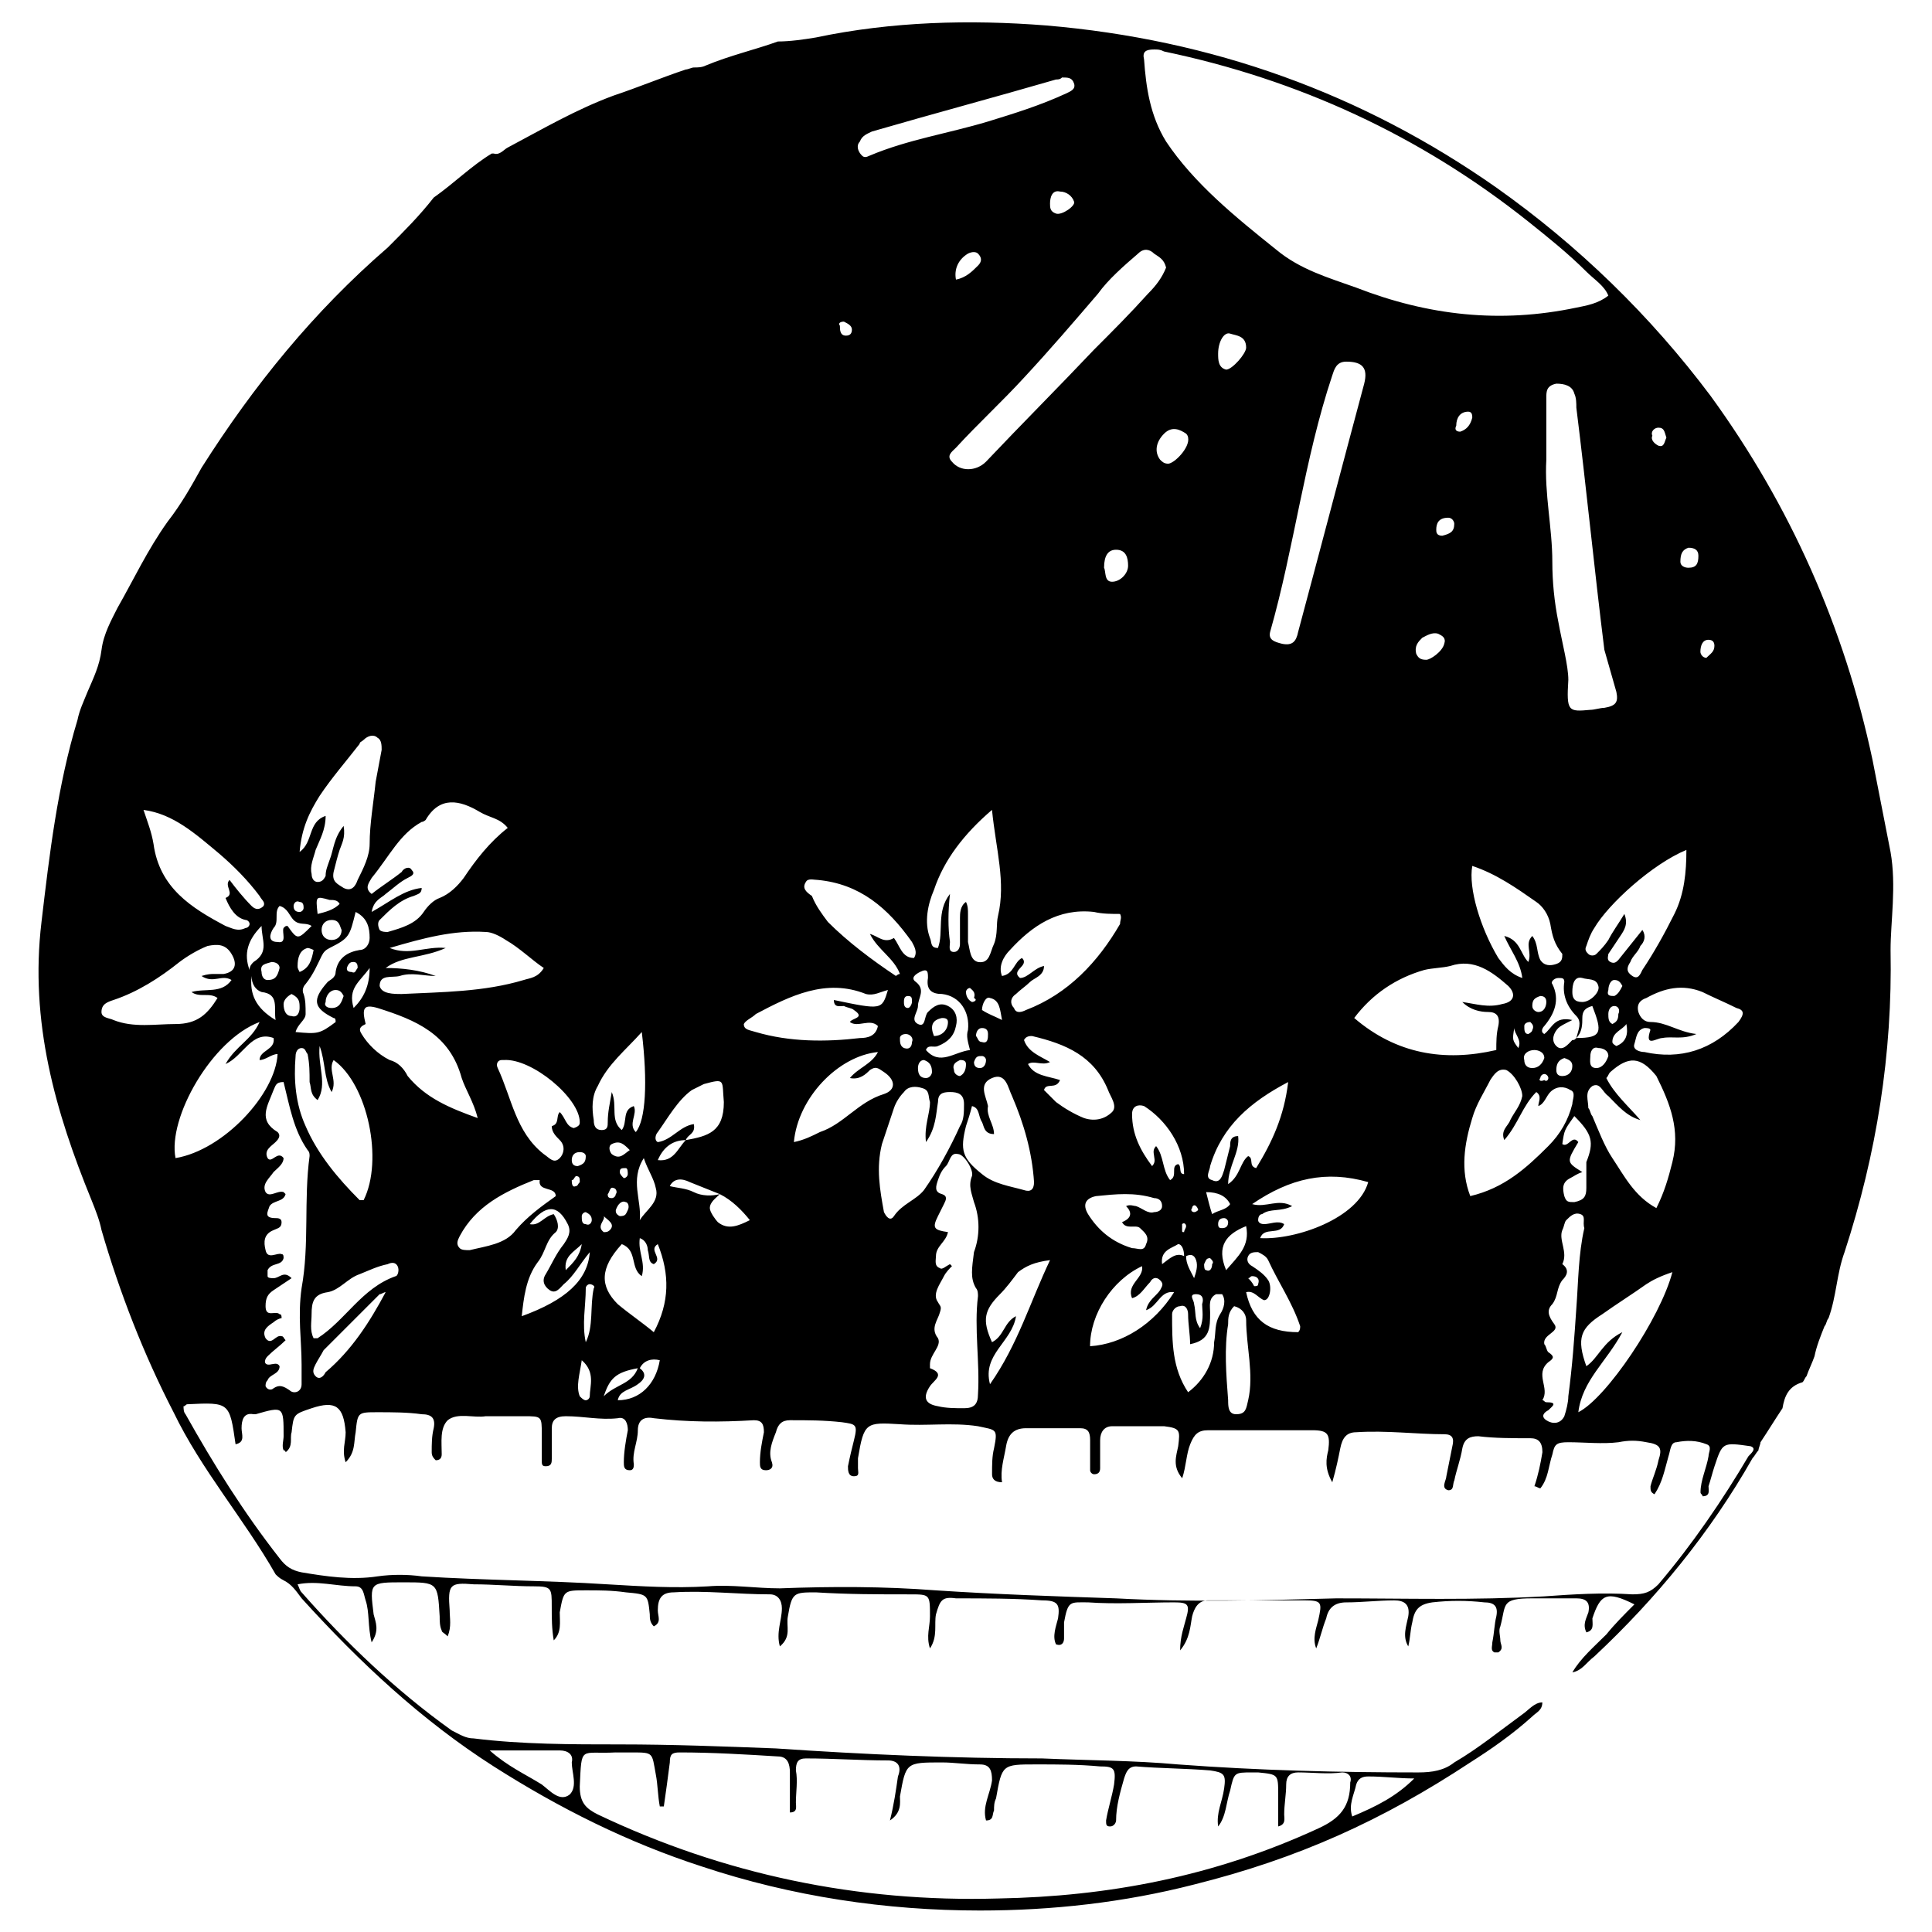 <?xml version="1.0" encoding="UTF-8"?>
<!-- Uploaded to: ICON Repo, www.iconrepo.com, Generator: ICON Repo Mixer Tools -->
<svg fill="#000000" width="800px" height="800px" version="1.1" viewBox="144 144 512 512" xmlns="http://www.w3.org/2000/svg">
 <path d="m645.01 369.77c-1.59-7.953-3.184-16.441-4.773-24.395-7.426-35-21.742-67.352-42.957-96.52-15.906-21.211-35-39.773-56.742-55.152-35.531-24.926-75.305-39.242-119.32-42.957-20.152-1.59-40.836-1.062-60.988 3.184-3.184 0.531-6.894 1.062-10.078 1.062-5.832 2.117-12.723 3.707-19.09 6.359-1.062 0.531-2.121 0.531-3.184 0.531-0.531 0-1.59 0.531-2.121 0.531-6.363 2.121-12.727 4.773-19.09 6.894-10.078 3.711-19.09 9.016-28.105 13.789-1.062 0.531-2.121 2.121-3.711 1.59h-0.531c-5.305 3.184-10.078 7.953-15.379 11.668-3.711 4.773-7.953 9.016-12.199 13.258-19.621 16.969-35.531 36.594-49.32 58.336-2.652 4.773-5.305 9.547-9.016 14.32-5.305 7.426-9.016 15.379-13.258 22.805-1.59 3.184-3.711 6.894-4.242 11.137-0.531 4.242-2.121 7.426-3.711 11.137-1.062 2.652-2.121 4.773-2.652 7.426-5.305 17.5-7.426 35.531-9.547 53.562-3.184 26.512 3.711 50.375 13.258 73.711 1.062 2.652 2.121 5.305 2.652 7.953 4.773 16.441 11.137 32.879 19.09 48.258 7.426 15.379 18.562 28.105 27.047 42.957 0.531 0.531 1.062 1.062 2.121 1.59 2.121 1.062 3.184 2.652 4.773 4.773 15.379 16.969 31.82 32.352 50.91 44.547 17.5 11.137 35.531 20.152 55.152 26.516 23.863 7.953 48.789 11.668 73.715 11.668 19.09 0 38.184-2.121 56.746-6.894 27.578-6.894 49.852-16.969 73.184-32.352 5.832-3.711 11.137-7.426 16.441-12.199 1.062-1.062 2.652-1.59 2.652-3.711-2.121 0-3.711 2.121-5.305 3.184-5.832 4.242-11.668 9.016-18.031 12.727-2.652 2.121-5.832 2.652-9.547 2.652-21.215 0-42.426-0.531-63.641-2.121-11.668-1.062-23.863-1.062-36.062-1.59-23.336 0-47.199-1.062-70.535-2.652-13.789-0.531-27.578-1.062-41.367-1.062-12.727 0-25.984 0-38.715-1.59-2.121 0-3.711-1.062-5.832-2.121-14.848-10.605-28.105-23.336-39.773-36.594-0.531-0.531-0.531-1.062-1.062-2.121 5.305-1.062 10.078 0.531 15.379 0.531 2.121 0 2.121 2.121 2.652 3.711 1.062 3.184 0.531 6.894 1.59 11.137 2.121-3.184 1.062-5.305 0.531-7.426-1.062-8.484-1.062-8.484 7.953-8.484s9.016 0 9.547 9.016c0 1.062 0 2.652 0.531 3.711 0 0.531 0.531 0.531 1.59 1.59 1.062-2.652 0.531-4.773 0.531-6.894-0.531-6.894 0-7.426 6.363-6.894 5.305 0 10.605 0.531 15.91 0.531 4.773 0 4.773 0.531 4.773 5.305 0 3.184 0 5.832 0.531 9.016 2.121-2.121 1.59-4.773 1.59-7.426 1.062-5.832 1.062-5.832 6.894-5.832 3.711 0 6.894 0 10.605 0.531 5.832 0.531 5.832 0.531 6.363 5.832 0 1.062 0 2.121 1.062 3.184 2.121-1.062 1.062-2.652 1.062-4.242 0-3.184 1.062-4.773 4.242-4.773 8.484-0.531 16.969 0.531 25.457 0.531 2.121 0 3.184 1.59 3.184 3.711 0 3.184-1.59 6.363-0.531 10.078 3.184-2.652 1.59-5.305 2.121-7.953 1.062-6.363 1.59-6.363 7.426-6.363 8.484 0.531 16.441 0.531 24.926 0.531 5.305 0 5.305 0 5.305 5.832 0 2.652-1.062 5.305 0 8.484 2.121-3.184 1.062-6.363 1.59-9.016 1.062-3.711 1.59-4.773 5.305-4.242 7.426 0 15.379 0 22.805 0.531 4.242 0 4.773 1.062 4.242 4.773-0.531 2.121-1.59 4.773-0.531 6.894 1.59 0.531 2.121-0.531 2.121-1.59v-4.242c1.062-5.832 1.59-5.305 6.363-5.305 7.426 0.531 15.379 0 22.805 0 3.711 0 4.242 0.531 3.184 4.242-0.531 2.121-1.59 4.773-1.59 8.484 2.652-3.184 2.652-6.363 3.184-9.016 0.531-2.121 1.59-4.242 4.242-4.242h25.457c4.773 0 4.773 0.531 3.711 5.305-0.531 2.121-1.59 4.773-0.531 7.426 1.062-2.652 1.59-5.305 2.652-7.953 0.531-2.652 2.121-4.242 5.305-4.242 4.242 0 8.484-0.531 12.727-0.531 2.652 0 4.242 1.062 3.711 4.242-0.531 2.652-1.59 5.305 0 7.953 0.531-2.121 0.531-4.242 1.062-6.363 0.531-3.184 1.59-4.773 5.305-5.305 4.773-0.531 9.016-0.531 13.789 0 2.652 0 3.711 1.062 3.184 3.711-0.531 2.121-0.531 4.242-1.062 6.894 0 1.062-0.531 2.121 0.531 2.652h1.062c1.59-1.062 0.531-2.121 0.531-3.184s-0.531-2.652 0-3.711c1.59-5.832 0-7.426 8.484-7.426h11.668c2.652 0 3.711 1.062 3.184 3.711-0.531 1.59-1.59 3.184-0.531 5.305 2.121-0.531 1.59-2.121 1.59-3.711 2.121-6.363 3.711-7.426 11.137-3.711-2.652 2.652-5.305 5.305-7.426 7.953-3.184 3.184-6.894 6.363-9.016 10.078 2.652-0.531 3.711-2.652 5.832-4.242 16.441-15.379 30.758-32.879 41.895-52.504 0.531-0.531 1.062-1.59 1.59-2.121 0-0.531 0.531-1.59 0.531-2.121 2.121-3.184 3.711-5.832 5.832-9.016 0.531-3.184 1.59-5.832 5.305-6.894 0.531-0.531 0.531-1.062 1.062-1.59 0.531-1.59 1.59-3.711 2.121-5.305 0.531-2.652 1.59-5.305 2.652-7.953 0.531-0.531 0.531-1.59 1.062-2.121 2.121-5.832 2.121-11.668 4.242-17.5 8.484-25.984 12.727-52.504 12.199-80.078-0.008-7.426 1.586-16.973-0.008-25.988zm-141.6 247.13c0.531-1.59 1.59-2.121 3.184-2.121 4.242 0 7.953 0.531 12.199 0.531-4.773 4.773-10.078 7.426-16.441 10.078-1.062-3.188 0.531-5.836 1.059-8.488zm-196.22-8.484h4.242c5.832 0 5.305 0 6.363 5.832 0.531 2.652 0.531 5.832 1.062 8.484h1.062c0.531-3.711 1.062-7.426 1.59-11.668 0-2.121 0.531-2.652 2.652-2.652 8.484 0 17.5 0.531 25.984 1.062 2.652 0 3.184 2.121 3.184 4.242v10.605c2.121 0 1.59-1.59 1.59-2.652 0-2.652 0.531-5.832 0-8.484 0-2.121 0.531-3.184 2.652-3.184 7.426 0 14.32 0.531 21.742 0.531 2.652 0 3.711 1.59 2.652 4.242-0.531 3.711-1.062 7.426-2.121 11.668 3.184-2.121 2.652-4.773 2.652-6.363 1.59-9.016 1.59-9.016 11.137-9.016 3.184 0 6.363 0.531 10.078 0.531 2.652 0 3.184 1.59 3.184 4.242-0.531 3.711-2.652 6.894-1.59 10.605 2.121 0 1.59-1.59 2.121-2.652 0-1.062 0-2.121 0.531-3.184 1.59-9.016 1.59-9.016 10.605-9.016 5.832 0 11.137 0 16.969 0.531 3.711 0 4.242 0.531 3.711 4.773-0.531 3.184-1.59 6.363-2.121 9.547 0 1.062 0 1.59 1.062 1.59s1.59-1.062 1.59-1.59c0-3.711 1.062-7.426 2.121-11.137 0.531-1.59 1.062-3.184 3.184-3.184 6.363 0.531 13.258 0.531 19.621 1.062 3.711 0.531 4.242 1.062 3.711 4.773-0.531 3.711-2.121 6.363-1.59 10.078 2.121-2.652 2.121-6.363 3.184-9.547 1.062-4.773 1.062-4.773 5.832-4.773h1.59c5.305 0.531 5.305 0.531 5.305 5.832v8.484c2.121-0.531 1.59-2.121 1.59-3.184 0-2.652 0.531-5.305 0.531-7.953 0-2.121 1.062-3.184 3.184-3.184 3.711 0 7.953 0.531 11.668 0 1.59 0 2.652 1.062 2.121 2.652 0 6.363-2.652 9.547-8.484 12.199-27.586 12.73-55.691 18.035-84.859 18.562-37.121 1.062-72.656-6.363-106.07-22.273-3.184-1.59-4.773-3.184-4.773-7.426 0.531-11.133 0-8.484 9.547-9.012zm-14.848-0.531c2.121 0 3.711 1.062 3.184 3.184 0 2.652 1.59 6.363-0.531 8.484-2.652 2.121-5.305-1.062-7.426-2.652-4.242-2.652-9.016-4.773-13.789-9.016h18.562zm312.36-193.04c-6.894 7.426-15.379 10.078-24.926 7.953-1.062 0-3.184-0.531-2.652-2.121 0.531-1.59 0.531-3.711 2.652-4.242 0.531 0 1.59 0 1.59 0.531-1.59 4.773 1.59 2.121 3.184 2.121 2.652-0.531 5.305 0.531 9.016-1.062-4.773-0.531-7.953-3.184-12.199-3.184-1.59 0-2.652-1.062-3.184-2.652-0.531-2.121 0.531-3.184 2.121-3.711 4.773-2.652 9.547-3.711 14.848-1.59 3.184 1.59 5.832 2.652 9.016 4.242 2.129 0.531 2.129 1.594 0.535 3.715zm-50.91 100.76c-0.531 0-0.531-0.531-1.062-0.531 2.121-3.184-2.121-6.894 1.59-10.078 1.59-1.062 1.59-1.59 0-2.652-0.531-0.531-0.531-1.59-1.062-2.121-0.531-2.652 4.242-3.184 2.652-5.305s-2.121-3.711-0.531-5.305c1.59-2.121 1.062-4.242 2.652-6.363 1.062-1.062 2.121-2.652 0-4.242 1.59-3.184-1.062-6.363 0-9.016 0.531-1.062 0.531-2.121 1.062-2.652 1.062-1.062 2.121-2.121 3.711-1.59 1.59 0.531 0.531 2.121 1.062 3.711-1.59 6.894-1.59 14.32-2.121 21.215-0.531 7.953-1.062 15.379-2.121 23.336 0 1.59-0.531 3.711-1.062 5.305-1.062 2.121-3.184 2.121-4.773 1.062-1.59-1.062-0.531-2.121 0.531-2.652 1.062-1.059 2.656-2.121-0.527-2.121zm-146.9-15.91c-2.652-5.832-2.121-8.484 2.121-12.727 1.59-1.59 3.184-3.711 4.773-5.832 2.121-1.59 4.242-2.652 8.484-3.184-5.305 11.137-8.484 22.273-15.91 32.879-2.121-7.953 5.832-11.137 6.894-18.031-3.184 1.594-3.184 5.305-6.363 6.894zm-4.246-14.316c0.531 0.531 0.531 1.59 0.531 2.121-1.062 8.484 0.531 17.5 0 25.984 0 2.652-1.062 3.711-3.711 3.711-2.121 0-4.773 0-6.894-0.531-3.184-0.531-4.242-2.121-2.121-5.305 1.062-1.59 4.242-3.184 0-4.773v-1.062c0-2.652 3.184-4.773 2.121-6.894-2.121-2.652 0-4.773 0.531-6.894 0.531-1.59 0-1.59-0.531-2.652-1.59-2.121 0.531-4.773 1.59-6.894 0.531-1.062 1.59-2.121 2.121-2.652l-0.531-0.531c-1.062 0.531-2.121 1.59-2.652 1.062-1.59-0.531-1.062-2.121-1.062-3.184 0-2.652 2.652-3.711 3.184-6.363-3.711-0.531-4.242-1.062-2.652-4.242 0.531-1.062 1.062-2.121 1.59-3.184 0.531-1.062 1.062-2.121-0.531-2.652-2.121-0.531-1.59-2.121-1.062-3.711 0.531-1.59 1.062-2.652 2.121-3.711 1.062-1.062 1.062-3.711 3.184-3.184 1.59 0 4.242 4.242 3.711 5.832-1.062 2.652 0 4.773 0.531 6.894 1.59 4.242 1.59 9.016 0 13.258-0.523 4.254-1.055 6.906 0.535 9.559zm-28.105-57.809c1.59-1.062 2.121-0.531 3.711 0.531 3.184 2.121 3.184 4.773 0 5.832-6.894 2.121-10.605 7.953-16.969 10.078-2.121 1.062-4.242 2.121-6.894 2.652 1.062-11.668 11.668-22.805 22.273-23.863-1.59 3.184-5.305 4.242-7.426 6.894 2.652 0.527 4.242-1.062 5.305-2.125zm3.184 19.625c1.062-3.184 2.121-6.363 3.184-9.547 0.531-1.59 1.59-3.184 2.652-4.242 1.062-1.59 3.184-1.59 4.773-1.062 2.121 0.531 1.59 2.121 2.121 3.711 0 3.184-1.59 6.363-1.062 10.605 2.652-3.711 2.652-7.426 3.184-10.605 0-2.121 1.062-2.652 3.184-2.652 2.121 0 3.711 0.531 3.711 3.184 0 2.121 0 4.242-1.062 5.832-2.652 5.832-5.832 11.668-9.547 16.969-2.121 2.652-5.832 3.711-7.953 6.894-1.062 1.59-2.121 0-2.652-1.062-1.062-5.828-2.125-11.66-0.531-18.023zm15.906-39.777c4.773 0.531 7.426 4.773 6.894 9.547-0.531 1.59 0 3.184 0.531 5.305-4.242 0.531-7.953 4.242-11.668 0 0.531-1.59 2.121-0.531 3.184-1.062 2.652-1.062 4.242-2.652 4.773-5.305 0.531-2.121 0-4.242-2.121-5.305-2.121-1.062-3.711 0-5.305 1.59-1.062 1.062-0.531 4.242-2.652 3.184-2.121-1.062 0-3.184 0-4.773 0-2.121 2.121-4.242-0.531-6.363-1.59-1.062 0-2.121 1.062-2.652 2.121-1.062 2.121 0 2.121 1.59-0.531 3.188 1.062 4.246 3.711 4.246zm47.199-21.211c0.531 1.062 0 1.59 0 2.652-5.832 10.078-13.789 18.562-24.926 22.805-1.062 0.531-2.652 1.062-3.184-0.531-1.062-1.062-1.062-2.652 0.531-3.711 1.062-1.062 2.652-2.121 3.711-3.184 1.062-1.062 3.711-1.59 3.711-4.242-2.652 0.531-4.242 3.184-6.363 3.184-2.652-2.121 2.652-3.184 0.531-5.305-2.121 1.062-2.121 4.242-5.305 4.773-1.062-2.652 0.531-5.305 2.121-6.894 5.832-6.363 12.727-11.137 22.273-10.078 2.129 0.531 4.777 0.531 6.898 0.531zm-4.242-91.746c0-3.184 1.062-4.773 3.184-4.773 2.652 0 3.184 2.121 3.184 4.242s-2.121 4.242-4.242 4.242c-2.125 0-1.594-2.652-2.125-3.711zm-32.348 129.4c0.531 0 1.062 0.531 1.062 1.062 0 1.062-0.531 2.121-1.59 2.121-1.062 0-1.59-0.531-1.59-1.59 0.523-1.594 1.055-1.594 2.117-1.594zm-2.652-14.32c-1.062-0.531-1.59-1.59-1.59-2.652 0-0.531 0.531-1.062 1.062-1.062 0.531 0.531 1.59 1.062 1.062 2.652 1.055 0.535-0.004 1.062-0.535 1.062zm2.652 10.609c-1.062 0-1.062-1.062-1.59-1.59 0-1.062 0.531-2.121 1.59-2.121 1.062 0 1.59 0.531 1.59 1.59s0 2.648-1.59 2.121zm0-8.488c0-1.59 1.062-3.711 2.121-3.184 2.652 0.531 2.652 3.184 3.184 5.832-2.125-1.055-3.715-1.586-5.305-2.648zm4.242-24.922c-0.531 2.121 0 4.773-1.062 7.426-1.062 2.121-1.062 5.305-4.242 4.773-2.121-0.531-2.121-3.184-2.652-5.305v-7.426c0-1.062 0-2.121-0.531-3.184-1.59 1.062-1.59 3.184-1.59 4.242v6.894c0 1.062-0.531 2.121-1.59 2.121-1.59 0-1.062-1.59-1.062-2.652-0.531-3.711-0.531-7.953 0-12.727-3.711 4.773-1.59 10.078-3.184 14.32-2.121 0-1.59-1.59-2.121-2.652-1.59-4.242-0.531-9.016 1.062-12.727 2.652-7.953 7.953-14.848 15.379-21.215 1.062 10.605 3.715 19.094 1.594 28.109zm-8.484 39.242c0 1.59-0.531 2.652-1.59 3.184-0.531 0-1.59-0.531-1.59-1.59-0.531-1.59 0.531-2.121 1.59-2.652 0.527-0.004 1.59-0.004 1.59 1.059zm-9.016 2.121c0 0.531-0.531 1.59-1.59 1.59-1.59 0-2.121-1.062-2.121-2.652 0-1.062 0.531-2.121 1.59-2.121 1.59 0.531 2.121 1.594 2.121 3.184zm2.648-14.32c0.531 0 1.59 0 1.59 1.062 0 2.121-1.59 3.711-3.711 3.711-1.059-2.648-0.527-4.242 2.121-4.773zm-7.953-4.242c0 0.531-0.531 1.59-1.062 1.59-1.062 0-1.062-1.062-1.062-1.59 0-0.531 0-1.59 1.062-1.59s1.062 0.531 1.062 1.59zm-1.59 8.488c1.062 0 2.121 1.062 1.59 2.121 0 1.062-0.531 2.121-2.121 1.59-1.062-0.531-1.062-1.59-1.062-2.652 0-0.531 0.531-1.059 1.594-1.059zm15.91 24.395c0.531-1.59 1.062-3.184 1.59-5.305 2.121 0.531 1.59 2.652 2.652 4.242 0.531 1.062 0.531 3.184 3.184 3.184 0-2.652-2.121-4.773-1.59-7.426-0.531-2.652-2.652-5.832 1.062-7.426 3.711-1.59 4.242 2.652 5.305 4.773 3.184 7.426 5.305 14.848 5.832 22.805 0 2.121-1.062 2.652-2.652 2.121-3.711-1.062-7.953-1.59-11.137-4.242-5.309-4.242-5.84-6.363-4.246-12.727zm20.68-9.547c0.531-2.121 3.184 0 4.242-2.652-3.184-1.062-6.894-1.062-8.484-4.242 1.59-1.062 3.711 0.531 5.832-0.531-2.652-1.59-5.832-2.652-6.894-5.832 0.531-1.062 1.59-1.062 2.121-1.062 9.016 2.121 16.441 5.305 20.152 14.32 0.531 1.59 2.652 4.242 1.062 5.832-1.59 1.59-4.242 2.652-7.426 1.59-2.652-1.062-5.305-2.652-7.426-4.242-1.059-1.059-2.117-2.121-3.18-3.18zm13.789 28.105c5.305-0.531 10.078-1.062 15.379 0.531 1.062 0 2.121 0.531 2.121 2.121 0 1.062-1.062 1.59-2.121 1.59-1.59 0.531-3.184-1.062-4.773-1.59-0.531 0-1.59-0.531-2.652 0 1.59 1.59 1.59 3.184-1.062 4.242 1.062 2.121 3.711 0.531 4.773 1.59 1.062 1.062 2.652 2.121 1.59 4.242-0.531 2.121-2.121 1.062-3.711 1.062-5.305-1.59-9.016-4.773-11.668-9.016-1.586-2.652-0.527-4.242 2.125-4.773zm27.578 35.004c-1.59-2.121-1.062-4.242-1.59-6.363 0-1.062-1.59-2.652 0.531-2.652 1.59 0 2.121 1.062 1.59 2.652 0 1.59 0.527 3.711-0.531 6.363zm-1.59-30.758c-0.531 0-1.062-0.531-0.531-1.062 0-0.531 0.531-1.062 1.062-0.531 0 0 0.531 0.531 0.531 1.062-0.004 0-0.535 0.531-1.062 0.531zm0.527 12.727c0.531 1.59 0 3.184-0.531 4.773-1.062-2.121-2.121-3.711-2.121-5.832 1.062-0.531 2.125-0.531 2.652 1.059zm-3.711-7.957v-1.59c0.531-0.531 1.062 0 1.062 0.531s-0.531 1.062-0.531 1.59c-0.531 0-0.531 0-0.531-0.531zm0.531 6.894c-2.121-1.062-3.711 0.531-5.832 2.121-0.531-3.711 2.652-4.242 4.242-5.305 1.059 0.004 1.59 1.594 1.59 3.184zm-4.242-210.01c-1.062 0-1.59-0.531-2.121-1.062-1.59-2.121-1.062-4.773 1.062-6.894 2.121-2.121 4.242-1.062 5.832 0 0.531 0.531 0.531 1.062 0.531 1.062 0.527 2.652-3.715 6.894-5.305 6.894zm4.242 188.27c-1.59 0-0.531-2.121-1.59-2.652-2.121 0.531 0 3.184-2.121 4.242-2.121-2.652-1.59-6.363-3.711-9.016-1.062 1.062-0.531 2.121-0.531 2.652s0.531 1.59-0.531 2.652c-3.184-4.242-5.305-8.484-5.305-13.789 0-2.121 1.59-2.652 3.184-2.121 5.832 3.711 10.605 10.605 10.605 18.031zm-11.137 24.395c0.531 3.184-4.242 4.773-2.652 8.484 2.121-0.531 3.184-2.652 4.773-4.242 0.531-1.062 1.59-1.59 2.652-0.531 1.062 1.062 0.531 1.59 0 2.652-1.062 1.59-3.184 2.652-3.711 5.305 3.184-1.062 3.711-5.305 7.426-4.773-5.305 8.484-13.789 13.789-22.273 14.32-0.004-8.488 5.828-17.504 13.785-21.215zm10.074 10.605c1.59-0.531 2.121 1.062 2.121 2.121 0 2.652 0.531 5.305 0.531 7.953 5.305-1.062 5.305-4.242 5.305-8.484 0-1.59-0.531-3.711 1.59-4.773h1.59c1.062 1.59 0.531 3.711-0.531 5.305-1.59 2.652-1.062 4.773-1.59 7.426 0 5.305-2.652 10.078-6.894 13.258-4.242-6.363-4.242-13.258-4.242-20.684 0-1.059 1.062-2.121 2.121-2.121zm28.641-59.395c-1.062 9.016-4.242 15.91-8.484 22.805-2.121-0.531-0.531-2.652-2.121-3.184-2.121 1.59-2.121 5.305-5.305 7.426 0-4.773 3.184-8.484 2.652-12.727-2.121 0-2.121 1.59-2.121 2.652-0.531 2.121-1.062 4.242-1.59 6.363-0.531 1.59-1.062 3.711-3.184 2.652-2.121-0.531-0.531-2.652-0.531-3.711 3.18-10.609 10.605-16.973 20.684-22.277zm-18.562-193.04c0-3.184 1.59-5.832 3.184-5.305 1.59 0.531 4.242 0.531 4.242 3.711 0 1.59-3.711 5.832-5.305 5.832-2.121-0.527-2.121-2.648-2.121-4.238zm13.789 73.715c6.363-22.273 9.016-45.609 16.441-67.883 0.531-1.59 1.062-3.711 3.711-3.711 4.242 0 5.832 1.59 4.773 5.832-5.832 21.742-11.668 44.016-17.5 65.762-0.531 2.652-1.59 3.711-4.242 3.184-2.125-0.531-3.715-1.062-3.184-3.184zm-10.609 151.67c-1.062 1.59-3.184 1.59-4.773 2.652-0.531-1.59-1.062-3.711-1.59-5.832 3.184 0 5.305 1.059 6.363 3.18zm-0.527 4.773c0 1.062-0.531 1.59-1.59 1.59-0.531 0-1.062 0-1.062-1.062s0.531-1.59 1.59-1.59c0.531 0.004 1.062 0.535 1.062 1.062zm-4.773 9.547c0.531 0.531 1.062 1.062 0.531 1.59 0 1.062-0.531 2.121-1.59 1.59-0.531 0-0.531-1.062-0.531-1.59 0.527-1.059 0.527-1.59 1.59-1.59zm9.543-8.484c1.062 5.305-2.121 7.953-5.305 11.668-2.648-6.367 0.004-9.547 5.305-11.668zm-4.769 25.984c0-1.59 0-3.184 1.59-4.773 2.121 0.531 3.184 2.121 3.184 3.711 0 6.894 2.121 14.32 0.531 21.215-0.531 2.121-0.531 3.711-3.184 3.711-2.121 0-2.121-2.121-2.121-3.711-0.531-6.894-1.062-13.789 0-20.152zm4.769-8.484c2.121-0.531 3.184 1.59 4.773 2.121 1.59 0 2.121-3.711 1.062-5.305-1.062-1.59-2.652-2.652-4.242-3.711-1.062-0.531-1.59-1.59-1.062-2.652 0.531-1.062 1.59-1.062 2.652-1.062 1.062 0.531 2.121 1.062 2.652 2.121 2.652 5.832 6.363 11.137 8.484 17.5 0 0.531 0 1.062-0.531 1.59-7.953 0.004-12.195-3.176-13.789-10.602zm0.531-3.711c0.531 0 0.531-0.531 1.062-0.531 1.062 0 2.121 0.531 1.59 2.121 0 0.531-0.531 0.531-1.062 0.531-0.527-1.062-1.059-1.594-1.59-2.121zm3.184-10.609c1.062-3.184 5.305-0.531 6.363-3.711-1.59-1.062-3.711 0-5.305 0-1.062 0-1.59-0.531-1.59-1.062 0-1.062 0.531-1.59 1.062-1.59 2.121-1.59 4.773-0.531 7.953-2.121-3.711-2.121-6.894 0.531-10.605-0.531 10.078-6.894 19.621-9.016 30.758-5.832-2.652 9.547-19.09 15.379-28.637 14.848zm24.926-58.336c4.773-6.363 11.137-10.605 18.562-12.727 2.121-0.531 4.773-0.531 6.894-1.062 6.363-2.121 11.137 1.59 15.379 5.305 2.121 2.121 1.59 4.242-1.59 4.773-3.711 1.062-6.894 0-10.605-0.531 2.121 2.121 4.773 2.652 6.894 2.652 2.121 0 3.184 1.062 2.652 3.711-0.531 2.121-0.531 4.242-0.531 6.363-13.793 3.184-26.52 1.062-37.656-8.484zm22.273-101.82c1.062 0.531 2.121 1.062 1.59 2.652-0.531 2.121-3.711 4.242-4.773 4.242-1.59 0-2.121-0.531-2.652-1.59-0.531-2.121 0.531-3.184 1.59-4.242 1.062-0.531 2.652-1.594 4.246-1.062zm-0.531-27.578c0-1.59 0.531-3.184 3.184-3.184 1.062 0 1.59 1.062 1.59 1.59 0 2.121-1.062 2.652-3.184 3.184-1.59 0-1.59-1.059-1.59-1.59zm50.383 130.99c0.531 2.652 0 4.773-2.652 5.832 0 0-1.062-0.531-1.062-1.062 0-2.648 2.652-3.18 3.715-4.769zm-3.715 0c-1.062-0.531-1.062-1.59-1.062-2.652s0.531-2.121 1.59-2.121c1.062 0 1.59 1.062 1.062 2.121 0 1.59-0.527 2.121-1.59 2.652zm0.531-7.426c-1.062 0-2.121 0-1.59-1.59 0-1.062 0.531-2.652 1.59-2.652 1.062 0 1.59 0.531 2.121 1.59-0.531 1.062-1.062 2.121-2.121 2.652zm-1.59 15.91c-0.531 1.59-1.59 3.184-3.184 3.184-2.121 0-1.59-2.121-1.59-3.184s0.531-2.652 2.121-2.121c1.059 0 2.652 0.531 2.652 2.121zm-5.836 35c0 2.121-0.531 3.184-3.184 3.711-1.59 0-2.121 0-2.652-1.59-0.531-2.121-0.531-3.711 1.59-4.773 1.062-0.531 1.59-1.062 3.184-1.59-4.242-2.652-4.242-2.652-1.062-7.953-1.59-2.121-2.652 1.59-4.242 0.531 0.531-3.711 0.531-3.711 3.184-7.426 4.773 4.773 5.305 6.894 3.184 12.199v6.891zm-2.652-39.773c1.59-1.59 1.59-3.711 1.59-5.305 0-1.59 0.531-2.652 2.652-3.184 2.652 6.898 2.652 8.488-4.242 8.488zm1.594-9.547c-2.121 0-2.652-1.062-2.652-2.652 0-2.121 0.531-4.242 2.652-3.711 1.59 0.531 3.711 0 4.242 2.121 0.531 1.594-2.121 4.242-4.242 4.242zm-1.594 3.715c1.59 1.59 0.531 3.711 0 5.832-0.531 0.531-0.531 0.531-1.062 0.531-1.062 1.062-2.652 3.184-4.242 1.59-1.59-1.59-0.531-3.711 0.531-4.773 0.531-0.531 1.59-1.062 3.711-2.121-4.773-1.062-5.305 2.121-7.426 3.711-1.062-0.531-0.531-1.59 0-2.121 2.652-3.184 4.242-6.894 2.121-11.137-0.531-0.531 0.531-1.59 1.59-1.59 1.062 0 1.59 0 1.59 1.062-0.523 3.18 0.539 6.363 3.188 9.016zm-1.059 13.258c0 1.59-1.062 2.652-2.652 2.652-1.062 0-1.59-0.531-1.59-1.59 0-1.59 0.531-2.652 2.121-3.184 1.59 0.527 2.121 1.059 2.121 2.121zm-10.605-9.547c0 0.531-1.062 1.062-1.062 1.062-1.062 0-1.062-1.062-1.062-2.121 0-0.531 0.531-1.062 1.59-1.062 0.535 0.531 1.062 1.062 0.535 2.121zm0-6.363c0-1.59 0.531-2.121 2.121-2.652 1.062 0 1.59 0.531 1.59 1.59 0 1.062-0.531 2.652-2.121 2.652-0.531 0-1.59-0.531-1.59-1.59zm0.527 11.668c1.062 0 2.652 0.531 2.652 2.121-0.531 1.59-1.59 2.652-3.184 2.652-1.59 0-2.121-1.062-2.121-2.121-0.527-1.594 1.062-2.652 2.652-2.652zm1.594 7.422c0-0.531 0.531-1.062 1.062-1.062s1.062 0.531 1.062 1.062-0.531 1.062-1.062 0.531c-1.062 0.531-1.594 0-1.062-0.531zm4.242-30.227c-1.59 0.531-3.184 0.531-4.242-1.062-1.062-2.121-0.531-4.242-2.121-6.363-2.121 2.121 0 4.242-1.062 6.894-2.121-2.121-2.121-5.832-6.363-6.894 1.59 3.711 4.242 6.894 4.773 11.137-3.184-1.062-4.773-3.184-6.363-5.305-4.773-7.953-7.953-18.562-6.894-24.395 6.363 2.121 11.668 5.832 16.969 9.547 1.59 1.062 3.184 3.184 3.711 5.832 0.531 3.184 1.062 5.305 3.184 7.953 0 1.066 0 2.125-1.59 2.656zm-10.078 22.273c-1.59-2.121-1.59-2.121-1.062-5.305 0.004 1.594 2.125 3.184 1.062 5.305zm-15.379-163.34c-1.062 0-1.59-0.531-1.062-1.59 0-2.121 1.062-3.711 3.184-3.711 1.062 0 1.062 1.062 1.062 1.59-0.531 2.117-1.594 3.18-3.184 3.711zm3.184 181.9c1.062-3.711 3.184-6.894 4.773-10.078 1.062-1.59 2.121-3.184 4.242-2.652 2.121 1.062 4.242 4.773 4.242 6.894-0.531 2.652-2.121 4.242-3.184 6.363-0.531 1.59-2.652 2.652-1.59 5.305 3.711-4.242 4.773-9.016 8.484-12.727 1.59 1.062 0.531 2.652 0.531 3.711 1.59-0.531 2.121-2.652 3.184-3.711 1.59-1.59 3.711-1.59 5.305-0.531 1.59 0.531 0.531 2.652 0.531 3.711-1.062 4.242-3.184 7.953-6.363 11.137-5.832 5.832-11.668 11.137-20.684 13.258-2.656-6.894-1.594-13.785 0.527-20.68zm30.227 65.758c-2.652-7.426-1.59-10.078 4.242-13.789 3.711-2.652 7.953-5.305 11.668-7.953 1.59-1.062 3.711-2.121 6.894-3.184-3.184 12.199-17.5 33.41-24.926 37.121 1.062-8.484 7.426-13.258 11.668-21.215-5.305 2.656-6.363 6.898-9.547 9.02zm22.805-54.094c-1.062 4.242-2.121 7.953-4.242 12.199-5.832-3.184-8.484-8.484-11.668-13.258-2.121-3.184-3.711-7.426-5.305-11.137-0.531-0.531-0.531-1.59-1.062-2.121 0-2.121-1.062-4.242 1.062-5.832 2.121-1.062 2.652 1.59 4.242 2.652 2.652 2.652 4.773 5.305 8.484 6.363-3.184-3.711-6.894-6.894-9.016-11.137 0.531-0.531 0.531-1.062 1.062-1.59 4.773-4.242 7.953-4.242 12.199 1.062 3.711 7.418 6.363 14.312 4.242 22.797zm9.547-138.41c1.062 0 1.59 0.531 1.59 1.59 0 1.59-1.062 2.121-2.121 3.184-1.062 0-1.59-1.062-1.59-1.59 0-1.594 0.531-3.184 2.121-3.184zm-5.305-24.395c1.59 0 2.652 0.531 2.652 2.121 0 2.121-0.531 3.184-2.652 3.184-1.062 0-2.121-0.531-2.121-1.59 0-2.125 0.531-3.184 2.121-3.715zm-7.953-31.82c1.59 0 1.59 1.062 2.121 2.652-0.531 1.062-0.531 2.652-2.121 2.121-1.062-0.531-2.121-1.59-1.59-2.652-0.531-1.059 0.527-2.121 1.59-2.121zm7.422 111.9c0 5.832-0.531 11.668-3.184 16.969-2.652 5.305-5.305 10.078-8.484 14.848-0.531 1.062-1.062 2.652-2.652 1.59s-1.59-2.121-0.531-3.711c0.531-1.59 2.121-2.652 2.652-4.242 1.062-1.062 1.59-2.652 0.531-4.242-2.121 2.652-4.242 5.305-6.363 7.953-0.531 0.531-1.062 1.062-2.121 0.531-1.062-0.531-0.531-1.59-0.531-2.121 1.062-1.59 2.121-3.184 3.184-4.773 1.062-1.59 2.121-3.184 1.062-5.832-1.59 2.652-3.184 4.773-4.242 6.894-1.062 1.59-2.121 2.652-3.184 3.711-0.531 0.531-1.59 0.531-2.121 0s-1.062-1.062-0.531-2.121c0.531-1.59 1.062-3.184 2.121-4.773 3.715-6.359 15.379-16.965 24.395-20.68zm-18.559-41.895c0.531 2.652 0 3.711-3.184 4.242-1.062 0-2.652 0.531-3.711 0.531-5.832 0.531-6.363 0.531-5.832-7.953 0-3.711-1.59-9.547-2.652-15.379-1.062-5.305-1.59-10.605-1.59-15.91 0-9.016-2.121-18.031-1.59-27.047v-16.441c0-1.59 0-3.184 2.652-3.711 2.121 0 4.242 0.531 4.773 2.652 0.531 1.062 0.531 2.652 0.531 3.711 2.652 21.215 4.773 42.957 7.426 64.168 1.055 3.711 2.113 7.426 3.176 11.137zm-122.51-170.23c1.062 0 1.59 0 2.652 0.531 35.531 7.426 67.883 22.273 96.52 45.078 5.305 4.242 10.605 8.484 15.379 13.258 2.121 2.121 4.773 3.711 5.832 6.363-2.652 2.121-5.832 2.652-8.484 3.184-20.152 4.242-39.242 2.121-58.336-5.305-7.426-2.652-14.848-4.773-21.215-10.078-10.605-8.484-21.742-17.5-29.168-28.637-4.242-6.894-5.305-14.32-5.832-21.742-0.527-2.121 0.531-2.652 2.652-2.652zm-4.242 54.094c1.59-1.59 3.184-1.062 4.242 0 1.59 1.062 2.652 1.59 3.184 3.711-1.062 2.652-2.652 4.773-4.773 6.894-4.773 5.305-9.547 10.078-14.32 14.848-9.547 10.078-19.09 19.621-28.637 29.699-2.652 2.652-6.894 2.652-9.016 0-1.59-1.59 0-2.652 1.062-3.711 5.832-6.363 12.199-12.199 18.031-18.562 6.894-7.426 13.258-14.848 19.621-22.273 2.652-3.711 6.894-7.426 10.605-10.605zm-45.078 0c1.062-0.531 2.121-0.531 2.652 0 1.062 1.062 1.062 2.121 0 3.184-1.59 1.59-3.184 3.184-5.832 3.711-0.531-2.652 0.531-5.305 3.18-6.894zm23.336-10.605c-1.59-0.531-1.59-1.59-1.59-2.652 0-1.59 0.531-3.711 2.652-3.184 1.59 0 3.184 1.062 3.711 2.652 0.531 1.062-3.184 3.711-4.773 3.184zm-51.973-19.094c0.531-1.59 2.121-2.121 3.184-2.652 16.441-4.773 32.352-9.016 48.789-13.789 0.531 0 1.062 0 1.59-0.531 1.59 0 2.652 0 3.184 1.59s-1.062 2.121-2.121 2.652c-6.894 3.184-13.789 5.305-20.684 7.426-10.605 3.184-21.215 4.773-31.289 9.016-1.062 0.531-1.59 0.531-2.121 0-1.062-1.059-1.59-2.648-0.531-3.711zm-4.242 47.73c1.062 0.531 2.121 1.062 2.121 2.121 0 1.062-0.531 1.59-1.59 1.59-1.59 0-1.59-1.59-1.59-2.652-0.531-0.527 0-1.059 1.059-1.059zm-10.074 148.49c0.531-1.062 2.121-0.531 3.184-0.531 11.137 1.062 18.562 7.426 24.926 16.441 0.531 1.062 1.59 2.652 0.531 4.242-3.184 0-3.711-3.184-5.305-5.305-2.652 1.59-4.242-0.531-6.363-1.062 2.121 4.242 6.363 6.363 7.953 10.605-0.531 0-1.062 0.531-1.062 0.531-6.363-4.242-12.727-9.016-18.031-14.32-1.59-2.121-3.184-4.242-4.242-6.894-1.59-1.059-2.652-2.117-1.59-3.707zm-13.262 35c9.016-4.773 18.562-9.547 29.168-5.305 2.121 0.531 3.711-0.531 5.832-1.062-1.59 5.305-1.59 5.305-14.32 2.652 0 2.121 1.59 1.59 2.652 1.59 1.062 0.531 2.121 0.531 2.652 1.062 3.184 2.121-0.531 2.121-1.062 3.184 2.121 1.59 5.305-1.062 7.426 1.062-0.531 2.652-2.652 3.184-4.773 3.184-9.016 1.062-18.562 1.062-27.578-1.59-1.59-0.531-3.184-0.531-3.184-2.121 0.539-1.066 2.129-1.598 3.188-2.656zm-1.59 54.625c-3.184 1.59-5.832 2.652-8.484 0.531-0.531-0.531-2.121-2.652-2.121-3.711 0-1.59 1.59-2.652 2.652-3.711 3.18 1.586 5.832 4.238 7.953 6.891zm-32.879-4.773c0.531 0 1.062 1.062 0.531 2.121-0.531 1.062-0.531 1.59-2.121 1.59-1.062-0.531-1.062-1.062-1.062-1.59 0.531-1.594 1.59-2.652 2.652-2.121zm-1.59-7.957c0-1.062 0.531-1.062 1.59-1.062 0.531 0 0.531 1.062 0.531 1.59 0 0.531-0.531 1.062-1.062 1.062-0.531-0.527-1.059-1.059-1.059-1.59zm-2.125-4.773c-0.531-0.531-1.062-2.121 0-2.652 2.121-1.062 3.184 0 4.773 1.59-1.59 1.062-2.648 2.656-4.773 1.062zm0.531 9.016c0.531 0 1.062 1.062 0.531 1.59 0 0.531-0.531 1.062-1.062 1.062-1.062 0-1.062-0.531-1.062-1.062 0.535-0.527 0.535-2.117 1.594-1.59zm-1.059 11.137c-0.531 0.531-1.062 0.531-1.59 0.531-2.121-1.59 0.531-3.184 0-4.242 1.059 1.062 3.18 2.121 1.59 3.711zm7.422 36.594c-1.59 4.242-5.832 4.242-9.016 7.426 1.594-4.773 3.184-6.363 9.016-7.426zm0 4.242c1.59-1.062 2.652-2.652 0.531-4.242 1.062-2.121 3.184-2.652 5.305-2.121-1.062 6.363-5.305 10.605-11.137 10.605 0.531-2.652 3.18-2.652 5.301-4.242zm4.246-13.789c-3.184-2.652-6.363-4.773-9.547-7.426-4.773-4.773-4.773-9.547 1.062-15.91 4.242 1.59 2.121 6.363 5.305 8.484 1.062-3.711-1.062-6.363-0.531-10.078 1.59 0.531 2.121 2.121 2.121 3.184 0.531 1.59 0 3.184 1.59 3.711 2.652-1.59-1.59-3.711 1.062-5.305 3.18 7.961 3.18 15.387-1.062 23.34zm1.059-45.605c1.59-3.711 4.242-5.305 7.426-5.305-2.121 2.121-3.184 5.832-7.426 5.305zm8.484 5.832c2.652 1.062 5.305 2.121 7.953 3.184-2.121 0.531-4.773 0.531-6.894-0.531s-4.242-1.062-6.363-1.59c1.062-2.121 3.184-2.121 5.305-1.062zm-8.484-13.258c2.652-3.711 5.305-8.484 9.016-11.137 1.062-0.531 2.121-1.062 3.184-1.59 5.832-1.59 4.773-1.062 5.305 4.773 0 7.953-4.242 9.016-10.078 10.078 0.531-1.59 2.652-1.59 2.121-4.242-3.711 0.531-5.832 4.242-9.547 4.773-1.059-0.535-0.531-2.125 0-2.656zm-4.773 23.336c0.531-5.305-2.652-10.605 1.062-16.441 1.062 3.184 2.652 5.305 3.184 7.953 1.059 3.715-2.656 5.836-4.246 8.488zm-11.137-35.535c2.652-5.832 7.426-9.547 11.668-14.32 1.59 13.258 1.062 23.336-1.59 26.516-2.121-2.121 0.531-4.773-0.531-6.894-3.184 1.062-1.59 4.242-3.184 6.363-3.184-2.652-1.062-6.363-2.652-10.078-0.531 3.184-1.062 5.305-1.062 7.953 0 1.062 0 2.121-1.59 2.121-1.59 0-2.121-1.062-2.121-2.652-0.527-3.172-0.527-6.356 1.062-9.008zm-2.121 82.203c0 0.531-0.531 1.062-1.062 1.062s-1.062-0.531-1.59-1.062c-1.062-2.652 0-5.832 0.531-9.547 3.711 3.184 2.121 6.894 2.121 9.547zm-72.125-15.379h-1.062c-1.062-2.121-0.531-4.242-0.531-6.363 0-3.184 0.531-5.305 4.242-5.832 3.184-0.531 5.305-3.711 8.484-4.773 2.652-1.062 4.773-2.121 7.426-2.652 1.062-0.531 2.121-0.531 2.652 0.531s0 2.652-0.531 2.652c-9.012 3.18-13.254 11.664-20.68 16.438zm18.031-12.199c-4.242 7.953-9.016 15.379-15.91 21.215-0.527 1.059-1.59 2.121-2.648 1.059-1.062-1.062-0.531-2.121 0-3.184s1.59-2.652 2.121-3.711c4.773-4.773 10.078-10.078 14.848-14.848 0.531 0 1.059-0.531 1.59-0.531zm-22.273 19.094v5.305c0 2.121-2.121 2.652-3.184 1.59-1.59-1.062-2.652-1.59-4.242-0.531-0.531 0.531-1.59 0.531-2.121-0.531 0-0.531 0-1.062 0.531-1.59 0.531-1.59 3.184-1.59 3.184-3.711-0.531-1.062-1.59-0.531-2.121-0.531-2.121 0.531-2.121-1.062-1.062-2.121 1.59-1.59 3.184-2.652 4.773-4.242-0.531-0.531-0.531-1.062-1.062-1.062-1.59-0.531-2.652 2.652-4.242 0.531-1.062-2.121 0.531-3.184 2.121-4.242 0.531-0.531 1.59-1.062 2.121-1.062 0-0.531 0-1.062-0.531-1.062-1.062-1.062-3.711 1.062-3.711-2.121 0-2.121 0.531-3.184 2.121-4.242 1.59-1.062 3.184-2.121 4.773-3.184-2.121-2.121-3.184 0-4.773 0-0.531 0-1.59 0-1.59-0.531v-1.59c1.062-2.121 3.711-1.062 4.242-3.184 0-0.531 0-1.062-0.531-1.062-1.062-0.531-3.711 1.59-4.242-1.062-0.531-2.121-0.531-4.242 2.121-5.305 1.062-0.531 2.121-0.531 2.121-2.121 0-1.062-1.062-1.062-1.59-1.062-3.184 0-2.121-1.59-1.59-3.184 1.062-1.59 3.711-1.062 4.242-3.184l-0.531-0.531c-1.59-0.531-3.711 1.59-4.773 0-1.062-2.121 1.062-3.711 2.121-5.305 1.062-1.062 2.652-2.121 2.652-3.711-1.59-2.121-3.184 1.59-4.242 0-1.062-2.121 1.062-3.184 2.121-4.242 0.531-0.531 1.59-1.59 0.531-2.652-5.305-3.184-2.652-6.894-1.062-11.137 0.531-1.062 0.531-2.121 2.652-2.121 1.59 6.363 2.652 12.727 6.363 18.031 0.531 0.531 0.531 1.062 0.531 1.59-1.59 11.668 0 23.336-2.121 35-1.059 7.441 0 13.805 0 20.172zm-10.605-98.641c4.773 0.531 3.184 4.242 3.711 7.426-5.305-3.184-6.894-6.894-6.363-11.668 0 2.117 1.062 3.711 2.652 4.242zm1.59-3.184c-1.062 0-1.59-1.062-1.59-2.121-0.531-2.121 1.062-2.121 2.652-2.652 1.062 0 2.121 0.531 2.121 1.59-0.531 2.121-1.062 3.184-3.184 3.184zm13.258-17.5c-0.527-4.773-0.527-4.773 3.184-3.715 1.062 0 2.121 0 2.652 1.062-1.594 1.59-3.715 2.121-5.836 2.652zm6.363 4.242c0 1.59-1.062 2.652-2.652 2.652-1.59 0-2.652-1.062-2.652-2.652s1.062-2.652 2.652-2.652c2.125 0 2.125 1.59 2.652 2.652zm-5.301 6.894c0.531-1.062 1.062-1.59 2.121-2.121 5.305-2.652 5.305-3.184 6.894-9.547 3.184 1.59 3.711 4.242 3.711 6.894 0 1.59-1.062 3.184-2.652 3.184-3.184 0.531-5.832 2.121-6.363 5.832 0 1.59-1.59 2.121-2.121 2.652-4.242 4.773-3.711 6.894 1.59 9.547 0.531 0 0.531 0.531 0.531 1.062-4.242 3.184-4.773 3.184-10.605 2.652 0.531-2.121 2.652-3.184 2.652-4.773 0-2.121 0-3.711-0.531-5.305-0.531-1.062 0-2.121 0.531-2.652 2.121-2.652 3.18-5.305 4.242-7.426zm-1.062 38.184c2.652-4.242 0-9.016 0.531-14.32 1.59 4.242 1.062 8.484 3.184 12.199 1.59-3.184-1.062-5.832 0.531-8.484 9.016 6.363 13.258 26.516 7.953 37.121h-1.062c-5.832-5.832-11.137-12.199-14.32-19.621-2.652-5.832-3.184-12.199-2.652-18.562 0-1.062 0.531-2.121 1.59-2.121 1.062 0 1.062 1.062 1.59 1.59 0.531 2.652 0.531 4.773 0.531 7.426 0.535 1.59 0.004 3.18 2.125 4.773zm3.715-24.395c-1.062 0-2.121-0.531-1.59-1.59 0-1.59 1.062-3.184 2.652-3.184 1.062 0 1.59 0.531 2.121 1.59-0.535 1.59-1.062 3.184-3.184 3.184zm4.242-11.137c0.531-1.062 1.062-1.062 1.59-1.062 1.062 0 1.062 1.062 1.062 1.59-0.531 0.531-0.531 1.59-1.59 1.062-1.062 0-1.594-0.531-1.062-1.59zm5.832 0.527c0 4.773-1.59 7.953-4.242 10.605-1.59-5.301 1.59-6.891 4.242-10.605zm-18.562 1.062c-0.531-1.062-0.531-1.062-0.531-1.59 0-2.121 0.531-4.242 2.652-4.773 0.531 0 1.59 0.531 1.59 0.531-0.527 2.648-1.059 4.769-3.711 5.832zm0 9.547c0 1.062-0.531 2.652-2.121 2.121-1.59 0-2.121-1.59-2.121-3.184 0-1.062 1.062-2.121 2.121-2.652 2.121 1.062 2.121 2.121 2.121 3.715zm23.867 13.785c-3.184-1.59-5.832-4.242-7.426-6.894-1.062-1.59 0-2.121 1.062-2.652-1.062-4.242-0.531-5.305 3.184-4.242 10.078 3.184 19.09 6.894 22.273 18.562 1.062 3.184 3.184 6.363 4.242 10.605-7.426-2.652-13.789-5.305-18.562-11.137-1.062-2.117-2.652-3.711-4.773-4.242zm18.559 46.672c4.242-7.953 11.668-11.668 19.621-14.848h1.59c-0.527 3.18 4.246 1.59 4.246 4.238-3.711 2.652-7.426 5.305-10.605 9.016-2.652 3.711-7.953 4.242-12.199 5.305-1.062 0-2.121 0-2.652-0.531-1.059-1.059-0.527-2.121 0-3.18zm20.684 6.894c2.121-2.652 2.121-5.832 4.773-7.953 1.062-1.062 0.531-3.184-0.531-4.773-2.652 0.531-3.711 3.184-6.363 2.652 4.242-5.305 7.426-5.305 10.078 0 1.062 2.121 0 3.711-1.062 5.305-2.121 2.652-3.184 5.305-4.773 7.953-1.062 1.59-0.531 3.184 1.062 4.242 1.59 1.062 2.652-0.531 3.711-1.59 2.652-2.121 4.242-5.305 6.894-8.484-0.531 7.426-6.363 12.727-18.031 16.969 0.531-4.777 1.062-10.078 4.242-14.32zm11.668-4.773c-0.531 3.184-2.121 4.773-4.242 6.894-0.531-3.715 2.121-4.773 4.242-6.894zm-1.59-18.031c1.062 0 1.062 0.531 1.062 1.59-0.531 0.531-0.531 1.062-1.062 1.062-1.062 0.531-1.062-1.062-1.062-1.59 0.531-0.004 0.531-0.531 1.062-1.062zm2.652 44.016c-1.062-4.773 0-9.547 0-14.32 0-0.531 0.531-1.062 1.062-1.062s1.59 0.531 1.062 1.062c-1.066 4.773-0.004 10.078-2.125 14.32zm1.59-32.348c0 0.531-0.531 1.59-1.59 1.062-1.062 0-1.062-1.062-1.062-2.121 0-0.531 0.531-1.062 1.062-1.062 1.059 0.527 1.59 1.059 1.59 2.121zm-1.59-16.973c0 1.59-0.531 2.121-2.121 2.652-1.062 0-1.59-0.531-1.59-1.59 0-1.062 0.531-2.121 2.121-2.121 1.059 0 1.59 0.527 1.59 1.059zm-1.594-9.016c0 0.531 0 1.062-1.59 1.59-2.121-0.531-2.121-2.652-3.711-4.242-1.062 1.062 0 3.184-2.121 3.711 0 1.59 1.062 2.652 2.121 3.711 1.59 1.59 1.062 3.711 0 4.773-1.59 1.59-2.652 0-4.242-1.062-7.426-5.832-8.484-14.848-12.199-22.805-0.531-1.062 0-2.121 1.062-2.121h0.531c7.422-0.523 20.148 10.082 20.148 16.445zm-14.848-37.652c-10.605 3.184-21.742 3.184-32.352 3.711-2.121 0-5.305 0-5.832-2.121 0-3.184 3.184-2.121 5.305-2.652 3.184-1.062 6.363 0 9.547 0-4.242-1.59-9.016-2.121-13.258-2.121 4.242-3.184 10.078-2.652 15.91-5.305-5.305-0.531-9.547 2.121-14.848 0 9.016-2.652 16.969-4.773 25.457-4.242 1.59 0 3.711 1.062 5.305 2.121 3.711 2.121 6.894 5.305 10.078 7.426-1.602 2.652-3.723 2.652-5.312 3.184zm-27.047-41.895c0.531 0 1.062-0.531 1.062-0.531 3.711-6.363 9.016-5.305 14.32-2.121 2.652 1.59 5.305 1.59 7.426 4.242-4.773 3.711-8.484 8.484-11.668 13.258-1.59 2.121-3.711 4.242-6.363 5.305-1.59 0.531-3.184 2.121-4.242 3.711-2.121 3.184-5.832 4.242-9.547 5.305-0.531 0-1.59 0-2.121-0.531-0.531-1.062-0.531-2.121 0-2.652 2.652-2.652 5.305-5.305 9.016-6.363 1.062-0.531 2.121-0.531 2.121-2.121-4.773 0.531-8.484 3.711-13.258 6.363 0.531-3.184 2.652-3.711 3.711-4.773 2.121-1.59 3.711-3.184 5.832-4.242 1.062-0.531 2.121-1.062 1.062-2.121-0.531-1.062-2.121-0.531-2.652 0.531-2.652 2.121-5.305 3.711-7.953 5.832-2.121-1.59-0.531-3.184 0-4.242 4.769-5.832 7.422-11.668 13.254-14.848zm-27.047-6.894c3.184-4.773 6.894-9.016 10.605-13.789 0-0.531 0.531-0.531 1.062-1.062 1.062-1.062 2.652-1.59 3.711-0.531 1.062 0.531 1.062 2.121 1.062 3.184-0.531 2.652-1.062 5.832-1.59 8.484-0.531 5.305-1.59 11.137-1.59 16.441 0 3.184-1.59 6.363-3.184 9.547-0.531 1.59-1.59 3.184-3.711 2.121-1.59-1.062-3.184-1.59-2.652-4.242 0.531-2.121 1.062-4.242 1.59-5.832 0.531-1.59 1.59-3.184 1.062-6.363-2.652 3.184-2.652 6.363-3.711 9.016-0.531 1.59-1.062 2.652-1.062 4.242-0.531 1.062-1.062 1.59-2.121 1.59-1.062 0-1.59-1.062-1.59-2.121-0.531-2.121 0.531-4.242 1.062-6.363 1.062-2.652 2.652-5.305 2.652-9.016-4.773 1.59-3.184 6.894-6.894 9.547 0.523-6.367 2.644-10.609 5.297-14.852zm-5.305 28.105c1.062 0 1.062 1.062 1.062 1.59 0 0.531-0.531 1.062-1.062 1.062-1.062 0-1.59-0.531-1.59-1.59 0-0.531 0.531-1.594 1.59-1.062zm-6.894 6.894c1.59-1.59 0-4.242 1.59-5.832 2.121 0.531 2.652 2.652 3.711 3.711 1.59 1.59 3.184 0.531 4.773 1.59-3.711 3.711-3.711 3.711-6.363 0-0.531 0-0.531 0-1.062 0.531-0.531 1.062 1.062 4.242-1.59 3.711-2.648 0-2.117-2.121-1.059-3.711zm-5.301 9.016c-0.531 0.531-1.062 1.062-1.062 2.121-1.59-4.242-0.531-7.953 3.184-11.668 0 3.715 2.121 6.894-2.121 9.547zm-9.016-28.637c3.711 3.184 7.426 6.894 10.605 11.137 0.531 1.062 1.59 1.59 1.062 2.652-1.062 1.062-2.121 1.062-3.184 0-2.121-2.121-4.242-4.773-5.832-6.894-1.59 1.59 1.59 3.711-1.062 4.773 1.062 2.652 2.652 5.305 5.305 5.832 0.531 0 1.062 0.531 1.062 1.062s-0.531 1.062-1.062 1.062c-2.121 1.062-3.711 0-5.305-0.531-9.016-4.773-17.5-10.078-19.09-21.742-0.531-3.184-1.59-5.832-2.652-9.016 7.953 1.059 13.789 6.359 20.152 11.664zm-28.109 44.016c-1.062-0.531-3.184-0.531-3.184-2.121 0-2.121 1.59-2.652 3.184-3.184 6.363-2.121 12.199-5.832 17.5-10.078 2.121-1.59 4.773-3.184 7.426-4.242 2.652-0.531 4.773-0.531 6.363 2.121 1.59 2.652 1.062 4.773-2.121 5.305h-2.652c-0.531 0-1.59 0-3.184 0.531 3.184 2.121 5.305-0.531 7.953 1.062-2.652 3.711-6.894 2.121-10.605 3.184 2.121 1.59 4.773 0 6.894 1.59-2.652 4.242-5.305 6.894-11.137 6.894-5.301 0-11.133 1.059-16.438-1.062zm38.715 0.531c-2.121 4.773-6.363 6.363-9.016 11.137 4.773-2.121 6.894-9.016 12.727-6.894 0.531 3.184-3.711 3.184-3.711 5.832 1.59 0 3.184-1.59 4.773-1.59-0.531 10.605-14.32 25.457-27.047 27.578-2.121-10.605 9.547-31.289 22.273-36.062zm394.56 115.08c-6.894 11.668-14.848 23.336-23.863 33.941-2.121 2.121-3.711 2.652-6.894 2.652-7.953-0.531-15.91 0-23.336 0.531-18.562 1.062-36.594 0.531-55.152 0.531-19.621 0.531-38.715 1.062-58.336 0-15.91-0.531-31.82-1.062-47.73-2.121-13.789-1.062-27.578-1.062-41.367-0.531-6.363 0-12.727-1.062-19.09-0.531-9.016 0.531-17.5 0-26.516-0.531-16.441-1.062-32.879-1.062-49.32-2.121-3.711-0.531-7.953-0.531-11.668 0-6.894 1.062-13.789 0-20.152-1.062-2.652-0.531-4.242-1.59-5.832-3.711-9.547-12.199-17.5-24.926-24.926-38.184-0.531-0.531-0.531-1.59-0.531-2.121 0.531 0 0.531-0.531 1.062-0.531 11.137-0.531 11.137-0.531 12.727 10.605 2.652-0.531 1.59-2.652 1.59-4.242 0-2.121 0.531-4.242 3.184-3.711h0.531c7.426-2.121 7.426-2.121 7.426 5.832 0 1.062-0.531 2.652 0 3.711 0 0 0.531 0 0.531 0.531 2.121-1.59 1.062-3.711 1.59-5.305 0.531-4.773 0.531-4.773 5.305-6.363 6.363-2.121 8.484-0.531 9.016 6.363 0 2.652-1.062 4.773 0 7.953 2.652-2.652 2.121-5.305 2.652-7.953 0.531-5.305 0.531-5.305 5.832-5.305 3.711 0 7.953 0 11.668 0.531 2.652 0 3.711 1.062 3.184 3.711-0.531 2.121-0.531 4.242-0.531 6.363 0 1.062 0.531 1.59 1.062 2.121 1.062 0 1.59-0.531 1.59-1.59 0-3.184-0.531-6.894 1.59-9.016 2.652-2.121 6.894-0.531 10.078-1.062h10.078c4.773 0 4.773 0 4.773 4.773v6.894c0 1.062 0 1.59 1.062 1.59 1.59 0 1.59-1.062 1.59-2.121v-7.953c0-2.121 1.062-3.184 3.711-3.184 4.773 0 9.016 1.062 13.789 0.531 2.121-0.531 2.652 1.59 2.652 3.184-0.531 2.652-1.062 5.832-1.062 8.484 0 1.062 0 2.121 1.59 2.121 1.062 0 1.062-1.062 1.062-1.59-0.531-3.184 1.062-5.832 1.062-9.016 0-2.652 1.59-3.711 4.242-3.184 9.016 1.062 17.5 1.062 26.516 0.531 2.121 0 2.652 1.062 2.652 3.184-0.531 2.652-1.062 5.305-1.062 7.953 0 1.062 0 2.121 1.59 2.121 1.062 0 2.121-0.531 1.59-2.121-1.062-2.652 0-5.305 1.062-7.953 0.531-2.121 1.59-3.184 3.711-3.184 4.773 0 9.016 0 13.789 0.531 3.711 0.531 4.242 0.531 3.184 4.773-0.531 2.121-1.062 4.242-1.59 6.894 0 1.062 0 2.652 1.59 2.652s1.062-1.062 1.062-2.121v-2.652c1.59-9.547 2.121-9.547 11.137-9.016 6.894 0.531 13.789-0.531 20.684 0.531 4.773 1.062 5.305 0.531 4.242 5.832-0.531 2.121-0.531 4.242-0.531 6.894 0 1.062 0.531 2.121 2.652 2.121-0.531-3.184 0.531-6.363 1.062-9.547 0.531-3.184 2.121-4.773 5.305-4.773h14.32c2.121 0 2.652 1.062 2.652 3.184v7.953c0 0.531 0.531 1.062 1.062 1.062 1.062 0 1.59-0.531 1.59-1.59v-7.426c0-2.121 1.062-3.711 3.184-3.711h13.789c4.242 0.531 4.242 1.062 3.711 5.305-0.531 2.652-1.59 5.305 1.062 8.484 1.062-3.184 1.062-6.363 2.121-9.016 1.062-2.652 2.121-3.711 4.773-3.711h27.578c4.242 0 4.773 1.062 4.242 5.305-0.531 2.121-1.062 4.773 1.062 8.484 1.062-3.711 1.59-6.363 2.121-9.016s1.59-4.242 4.242-4.242c7.953-0.531 15.91 0.531 23.336 0.531 2.121 0 2.652 1.062 2.121 3.184-0.531 2.652-1.062 5.305-1.59 7.953 0 1.062-1.59 3.184 0.531 3.711 1.59 0 1.062-1.59 1.59-2.652 0.531-2.652 1.59-5.305 2.121-8.484 0.531-2.652 2.121-3.184 4.242-3.184 4.242 0.531 9.016 0.531 13.789 0.531 2.121 0 3.184 1.062 3.184 3.711-0.531 3.184-1.062 5.832-2.121 9.016 0.531 0 1.062 0.531 1.59 0.531 2.121-2.652 2.121-5.832 3.184-9.016 0.531-2.652 1.062-3.184 4.242-3.184 4.242 0 9.016 0.531 13.258 0 2.652-0.531 4.773-0.531 7.426 0 3.711 0.531 4.242 1.59 3.184 4.773-0.531 2.652-1.59 4.773-2.121 6.894 0 1.062 0 1.59 1.062 2.121 2.121-3.184 2.652-6.363 3.711-10.078 0.531-1.59 0.531-3.711 2.121-3.711 2.652-0.531 5.305-0.531 7.953 0.531 1.59 0.531 0.531 2.121 0.531 3.184-0.531 3.184-2.121 6.363-2.121 9.547 0 0.531 0.531 0.531 0.531 1.062 2.121 0 1.59-1.59 1.59-2.652 0.531-1.59 1.062-3.711 1.59-5.305 2.121-6.363 2.121-6.363 9.547-5.305 1.562 0.531 0.504 1.59-0.559 2.652z"/>
</svg>